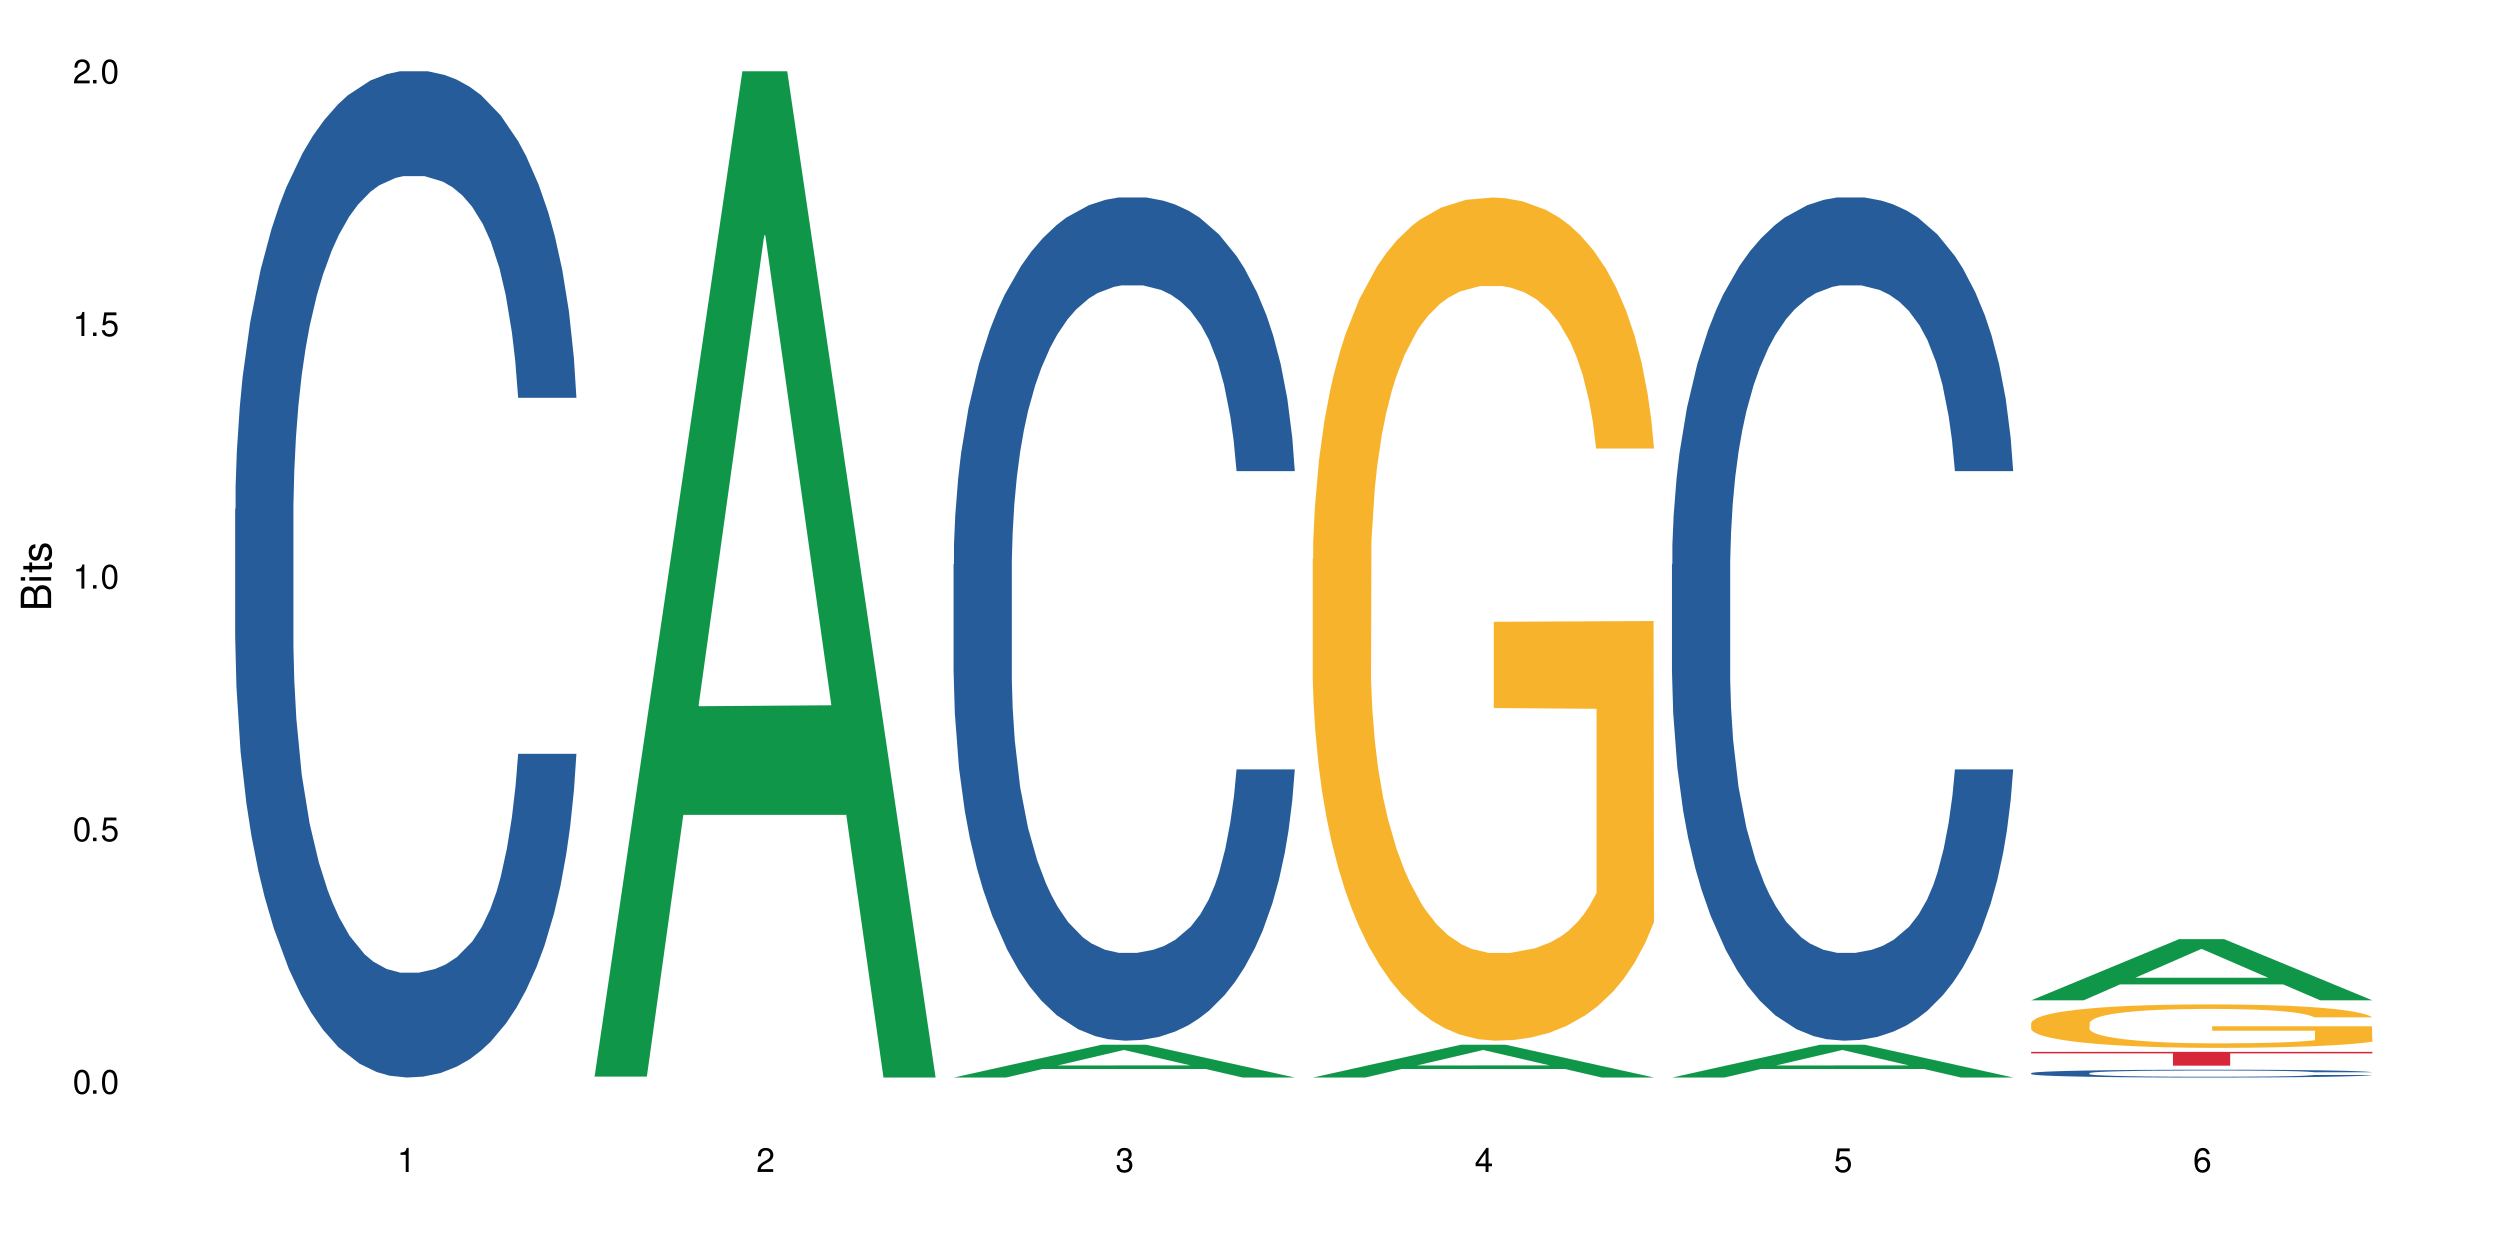 <?xml version="1.0" encoding="UTF-8"?>
<svg xmlns="http://www.w3.org/2000/svg" xmlns:xlink="http://www.w3.org/1999/xlink" width="720" height="360" viewBox="0 0 720 360">
<defs>
<g>
<g id="glyph-0-0">
</g>
<g id="glyph-0-1">
<path d="M 2.641 -6.938 C 2 -6.938 1.422 -6.656 1.078 -6.172 C 0.641 -5.562 0.406 -4.641 0.406 -3.359 C 0.406 -1.016 1.188 0.219 2.641 0.219 C 4.078 0.219 4.859 -1.016 4.859 -3.297 C 4.859 -4.641 4.656 -5.547 4.203 -6.172 C 3.844 -6.656 3.281 -6.938 2.641 -6.938 Z M 2.641 -6.188 C 3.547 -6.188 4 -5.25 4 -3.375 C 4 -1.406 3.562 -0.484 2.625 -0.484 C 1.734 -0.484 1.281 -1.438 1.281 -3.344 C 1.281 -5.25 1.734 -6.188 2.641 -6.188 Z M 2.641 -6.188 "/>
</g>
<g id="glyph-0-2">
<path d="M 1.828 -1 L 0.828 -1 L 0.828 0 L 1.828 0 Z M 1.828 -1 "/>
</g>
<g id="glyph-0-3">
<path d="M 4.562 -6.797 L 1.062 -6.797 L 0.547 -3.094 L 1.328 -3.094 C 1.719 -3.562 2.047 -3.734 2.578 -3.734 C 3.484 -3.734 4.062 -3.109 4.062 -2.094 C 4.062 -1.125 3.484 -0.531 2.578 -0.531 C 1.828 -0.531 1.375 -0.906 1.188 -1.672 L 0.328 -1.672 C 0.453 -1.109 0.547 -0.844 0.75 -0.594 C 1.125 -0.078 1.828 0.219 2.594 0.219 C 3.969 0.219 4.922 -0.781 4.922 -2.219 C 4.922 -3.562 4.031 -4.484 2.719 -4.484 C 2.25 -4.484 1.859 -4.359 1.469 -4.062 L 1.734 -5.969 L 4.562 -5.969 Z M 4.562 -6.797 "/>
</g>
<g id="glyph-0-4">
<path d="M 2.484 -4.938 L 2.484 0 L 3.328 0 L 3.328 -6.938 L 2.766 -6.938 C 2.469 -5.875 2.281 -5.734 0.984 -5.562 L 0.984 -4.938 Z M 2.484 -4.938 "/>
</g>
<g id="glyph-0-5">
<path d="M 4.859 -0.828 L 1.281 -0.828 C 1.359 -1.406 1.672 -1.781 2.5 -2.281 L 3.469 -2.828 C 4.406 -3.344 4.906 -4.062 4.906 -4.906 C 4.906 -5.484 4.672 -6.031 4.266 -6.406 C 3.859 -6.766 3.375 -6.938 2.719 -6.938 C 1.859 -6.938 1.219 -6.625 0.844 -6.031 C 0.609 -5.672 0.5 -5.234 0.484 -4.531 L 1.328 -4.531 C 1.359 -5.016 1.406 -5.281 1.531 -5.516 C 1.75 -5.938 2.188 -6.203 2.703 -6.203 C 3.469 -6.203 4.031 -5.641 4.031 -4.891 C 4.031 -4.344 3.719 -3.859 3.125 -3.516 L 2.234 -3 C 0.812 -2.172 0.406 -1.531 0.328 -0.016 L 4.859 -0.016 Z M 4.859 -0.828 "/>
</g>
<g id="glyph-0-6">
<path d="M 2.125 -3.188 L 2.578 -3.188 C 3.5 -3.188 3.984 -2.766 3.984 -1.922 C 3.984 -1.062 3.469 -0.531 2.594 -0.531 C 1.656 -0.531 1.203 -1 1.156 -2.016 L 0.312 -2.016 C 0.344 -1.453 0.438 -1.094 0.609 -0.781 C 0.953 -0.109 1.625 0.219 2.547 0.219 C 3.953 0.219 4.859 -0.625 4.859 -1.938 C 4.859 -2.828 4.516 -3.297 3.703 -3.594 C 4.344 -3.844 4.656 -4.328 4.656 -5.031 C 4.656 -6.219 3.875 -6.938 2.578 -6.938 C 1.203 -6.938 0.484 -6.172 0.453 -4.703 L 1.297 -4.703 C 1.312 -5.125 1.344 -5.359 1.453 -5.578 C 1.641 -5.969 2.062 -6.203 2.594 -6.203 C 3.344 -6.203 3.797 -5.75 3.797 -5 C 3.797 -4.516 3.609 -4.219 3.25 -4.047 C 3.016 -3.953 2.703 -3.922 2.125 -3.906 Z M 2.125 -3.188 "/>
</g>
<g id="glyph-0-7">
<path d="M 3.141 -1.672 L 3.141 0 L 3.984 0 L 3.984 -1.672 L 4.984 -1.672 L 4.984 -2.438 L 3.984 -2.438 L 3.984 -6.938 L 3.359 -6.938 L 0.266 -2.578 L 0.266 -1.672 Z M 3.141 -2.438 L 1 -2.438 L 3.141 -5.5 Z M 3.141 -2.438 "/>
</g>
<g id="glyph-0-8">
<path d="M 4.781 -5.125 C 4.609 -6.266 3.891 -6.938 2.844 -6.938 C 2.094 -6.938 1.422 -6.578 1.031 -5.953 C 0.594 -5.266 0.406 -4.422 0.406 -3.172 C 0.406 -2 0.578 -1.25 0.984 -0.641 C 1.359 -0.078 1.953 0.219 2.703 0.219 C 3.984 0.219 4.922 -0.75 4.922 -2.094 C 4.922 -3.375 4.062 -4.281 2.844 -4.281 C 2.172 -4.281 1.641 -4.031 1.281 -3.516 C 1.281 -5.234 1.828 -6.188 2.797 -6.188 C 3.391 -6.188 3.797 -5.797 3.938 -5.125 Z M 2.734 -3.531 C 3.547 -3.531 4.062 -2.953 4.062 -2.031 C 4.062 -1.156 3.484 -0.531 2.703 -0.531 C 1.922 -0.531 1.328 -1.188 1.328 -2.078 C 1.328 -2.938 1.906 -3.531 2.734 -3.531 Z M 2.734 -3.531 "/>
</g>
<g id="glyph-1-0">
</g>
<g id="glyph-1-1">
<path d="M 0 -0.953 L 0 -4.891 C 0 -5.719 -0.234 -6.344 -0.734 -6.797 C -1.188 -7.234 -1.812 -7.469 -2.5 -7.469 C -3.547 -7.469 -4.188 -7 -4.625 -5.875 C -4.984 -6.688 -5.625 -7.094 -6.531 -7.094 C -7.172 -7.094 -7.734 -6.859 -8.141 -6.391 C -8.562 -5.922 -8.75 -5.344 -8.75 -4.5 L -8.75 -0.953 Z M -4.984 -2.062 L -7.766 -2.062 L -7.766 -4.219 C -7.766 -4.844 -7.688 -5.203 -7.453 -5.5 C -7.219 -5.812 -6.859 -5.969 -6.375 -5.969 C -5.891 -5.969 -5.531 -5.812 -5.297 -5.5 C -5.062 -5.203 -4.984 -4.844 -4.984 -4.219 Z M -0.984 -2.062 L -4 -2.062 L -4 -4.781 C -4 -5.766 -3.438 -6.359 -2.484 -6.359 C -1.547 -6.359 -0.984 -5.766 -0.984 -4.781 Z M -0.984 -2.062 "/>
</g>
<g id="glyph-1-2">
<path d="M -6.281 -1.797 L -6.281 -0.797 L 0 -0.797 L 0 -1.797 Z M -8.75 -1.797 L -8.75 -0.797 L -7.484 -0.797 L -7.484 -1.797 Z M -8.75 -1.797 "/>
</g>
<g id="glyph-1-3">
<path d="M -6.281 -3.047 L -6.281 -2.016 L -8.016 -2.016 L -8.016 -1.016 L -6.281 -1.016 L -6.281 -0.172 L -5.469 -0.172 L -5.469 -1.016 L -0.719 -1.016 C -0.078 -1.016 0.281 -1.453 0.281 -2.234 C 0.281 -2.5 0.25 -2.719 0.188 -3.047 L -0.641 -3.047 C -0.609 -2.906 -0.594 -2.766 -0.594 -2.562 C -0.594 -2.141 -0.719 -2.016 -1.156 -2.016 L -5.469 -2.016 L -5.469 -3.047 Z M -6.281 -3.047 "/>
</g>
<g id="glyph-1-4">
<path d="M -4.531 -5.25 C -5.766 -5.25 -6.469 -4.422 -6.469 -2.969 C -6.469 -1.516 -5.719 -0.562 -4.547 -0.562 C -3.562 -0.562 -3.094 -1.062 -2.734 -2.562 L -2.516 -3.484 C -2.344 -4.188 -2.094 -4.469 -1.641 -4.469 C -1.047 -4.469 -0.641 -3.875 -0.641 -3 C -0.641 -2.453 -0.797 -2 -1.062 -1.75 C -1.25 -1.594 -1.422 -1.531 -1.875 -1.469 L -1.875 -0.406 C -0.422 -0.453 0.281 -1.266 0.281 -2.922 C 0.281 -4.5 -0.5 -5.516 -1.719 -5.516 C -2.656 -5.516 -3.172 -4.984 -3.469 -3.734 L -3.703 -2.766 C -3.891 -1.953 -4.156 -1.609 -4.594 -1.609 C -5.188 -1.609 -5.547 -2.125 -5.547 -2.938 C -5.547 -3.75 -5.203 -4.172 -4.531 -4.203 Z M -4.531 -5.25 "/>
</g>
</g>
</defs>
<rect x="-72" y="-36" width="864" height="432" fill="rgb(100%, 100%, 100%)" fill-opacity="1"/>
<path fill-rule="nonzero" fill="rgb(14.51%, 36.078%, 60%)" fill-opacity="1" d="M 67.73 146.621 L 67.852 146.355 L 67.852 140 L 68.211 129.934 L 69.051 117.215 L 69.887 108.477 L 72.047 92.844 L 75.043 77.746 L 78.156 66.09 L 80.434 59.203 L 82.473 53.902 L 87.145 44.102 L 90.145 39.07 L 93.379 34.566 L 97.332 30.062 L 100.211 27.414 L 106.684 23.176 L 111.477 21.32 L 115.191 20.527 L 123.223 20.527 L 128.016 21.586 L 131.492 22.91 L 135.324 25.031 L 138.562 27.414 L 144.195 33.242 L 149.227 40.66 L 151.504 44.898 L 155.102 53.109 L 157.855 61.055 L 159.773 67.945 L 161.934 77.746 L 163.848 89.668 L 165.289 103.176 L 166.008 114.566 L 149.227 114.566 L 148.391 103.973 L 147.43 95.758 L 145.633 84.898 L 143.836 77.215 L 141.316 69.535 L 139.039 64.5 L 135.926 59.469 L 133.168 56.289 L 130.293 53.902 L 127.535 52.316 L 122.262 50.727 L 116.148 50.727 L 113.871 51.254 L 109.199 53.375 L 106.684 55.23 L 103.086 58.938 L 100.57 62.383 L 97.574 67.68 L 95.535 72.184 L 93.02 79.07 L 91.223 85.164 L 89.184 93.906 L 87.984 100.527 L 86.906 107.945 L 85.949 116.688 L 85.23 125.957 L 84.75 135.762 L 84.508 145.297 L 84.508 186.355 L 84.75 195.895 L 85.348 207.02 L 86.906 223.18 L 89.184 237.219 L 91.82 248.344 L 94.336 256.293 L 95.777 260 L 97.691 264.238 L 100.688 269.535 L 105.004 274.836 L 107.52 276.953 L 111.355 279.074 L 115.312 280.133 L 120.586 280.133 L 125.258 279.074 L 128.375 277.75 L 131.609 275.629 L 136.043 271.125 L 138.801 266.887 L 141.199 261.855 L 142.996 256.82 L 144.195 252.582 L 145.992 244.371 L 147.43 235.363 L 148.508 226.094 L 149.227 217.086 L 166.008 217.086 L 165.289 227.684 L 164.207 238.012 L 163.129 245.695 L 161.453 254.969 L 159.535 263.18 L 156.777 272.449 L 154.5 278.543 L 151.504 285.168 L 148.75 290.199 L 145.754 294.703 L 141.316 300 L 138.441 302.648 L 135.324 305.035 L 131.609 307.152 L 126.938 309.008 L 121.902 310.066 L 117.227 310.332 L 112.195 309.801 L 108.48 308.742 L 103.566 306.359 L 97.453 301.59 L 93.02 296.559 L 89.543 291.523 L 86.547 286.227 L 83.191 279.074 L 78.875 267.418 L 76.238 258.41 L 74.441 250.992 L 72.406 240.664 L 70.969 231.391 L 69.289 216.555 L 68.09 197.746 L 67.73 183.18 Z M 67.73 146.621 "/>
<path fill-rule="nonzero" fill="rgb(6.275%, 58.824%, 28.235%)" fill-opacity="1" d="M 171.18 310.059 L 171.285 309.789 L 213.809 20.527 L 226.723 20.527 L 269.453 310.332 L 254.441 310.332 L 243.73 234.684 L 196.797 234.684 L 186.297 310.059 L 171.18 310.059 L 201.312 203.391 L 239.426 203.117 L 220.422 67.875 L 220.211 67.602 L 220 68.418 L 201.207 203.117 L 201.312 203.391 Z M 171.18 310.059 "/>
<path fill-rule="nonzero" fill="rgb(6.275%, 58.824%, 28.235%)" fill-opacity="1" d="M 274.629 310.324 L 274.73 310.316 L 317.254 300.887 L 330.168 300.887 L 372.902 310.332 L 357.887 310.332 L 347.18 307.867 L 300.246 307.867 L 289.746 310.324 L 274.629 310.324 L 304.762 306.848 L 342.875 306.84 L 323.871 302.43 L 323.66 302.422 L 323.449 302.449 L 304.656 306.84 L 304.762 306.848 Z M 274.629 310.324 "/>
<path fill-rule="nonzero" fill="rgb(14.51%, 36.078%, 60%)" fill-opacity="1" d="M 274.629 162.543 L 274.746 162.32 L 274.746 156.992 L 275.105 148.559 L 275.945 137.902 L 276.785 130.578 L 278.941 117.48 L 281.938 104.828 L 285.055 95.059 L 287.332 89.289 L 289.367 84.848 L 294.043 76.637 L 297.039 72.418 L 300.273 68.645 L 304.23 64.871 L 307.105 62.652 L 313.578 59.102 L 318.371 57.547 L 322.086 56.879 L 330.117 56.879 L 334.91 57.77 L 338.387 58.879 L 342.223 60.652 L 345.457 62.652 L 351.09 67.535 L 356.125 73.75 L 358.402 77.301 L 361.996 84.184 L 364.754 90.844 L 366.672 96.613 L 368.828 104.828 L 370.746 114.816 L 372.184 126.137 L 372.902 135.684 L 356.125 135.684 L 355.285 126.805 L 354.324 119.922 L 352.527 110.82 L 350.73 104.383 L 348.215 97.945 L 345.938 93.727 L 342.82 89.512 L 340.062 86.848 L 337.188 84.848 L 334.43 83.516 L 329.156 82.188 L 323.047 82.188 L 320.77 82.629 L 316.094 84.406 L 313.578 85.961 L 309.98 89.066 L 307.465 91.953 L 304.469 96.391 L 302.434 100.164 L 299.914 105.938 L 298.117 111.043 L 296.078 118.367 L 294.883 123.918 L 293.801 130.133 L 292.844 137.457 L 292.125 145.227 L 291.645 153.441 L 291.406 161.43 L 291.406 195.84 L 291.645 203.828 L 292.246 213.152 L 293.801 226.691 L 296.078 238.457 L 298.715 247.781 L 301.234 254.441 L 302.672 257.547 L 304.59 261.098 L 307.586 265.539 L 311.898 269.977 L 314.418 271.754 L 318.25 273.531 L 322.207 274.418 L 327.48 274.418 L 332.152 273.531 L 335.27 272.422 L 338.508 270.645 L 342.941 266.871 L 345.695 263.32 L 348.094 259.102 L 349.891 254.883 L 351.09 251.332 L 352.887 244.449 L 354.324 236.902 L 355.406 229.133 L 356.125 221.586 L 372.902 221.586 L 372.184 230.465 L 371.105 239.125 L 370.027 245.562 L 368.348 253.332 L 366.43 260.211 L 363.676 267.98 L 361.398 273.086 L 358.402 278.637 L 355.645 282.852 L 352.648 286.625 L 348.215 291.066 L 345.336 293.285 L 342.223 295.285 L 338.508 297.059 L 333.832 298.613 L 328.797 299.5 L 324.125 299.723 L 319.09 299.281 L 315.375 298.391 L 310.461 296.395 L 304.348 292.398 L 299.914 288.18 L 296.438 283.965 L 293.441 279.523 L 290.086 273.531 L 285.773 263.762 L 283.137 256.215 L 281.34 250 L 279.301 241.344 L 277.863 233.574 L 276.184 221.145 L 274.988 205.383 L 274.629 193.176 Z M 274.629 162.543 "/>
<path fill-rule="nonzero" fill="rgb(6.275%, 58.824%, 28.235%)" fill-opacity="1" d="M 378.074 310.324 L 378.18 310.316 L 420.703 300.887 L 433.617 300.887 L 476.352 310.332 L 461.336 310.332 L 450.625 307.867 L 403.695 307.867 L 393.195 310.324 L 378.074 310.324 L 408.207 306.848 L 446.32 306.84 L 427.316 302.43 L 427.109 302.422 L 426.898 302.449 L 408.105 306.84 L 408.207 306.848 Z M 378.074 310.324 "/>
<path fill-rule="nonzero" fill="rgb(96.863%, 70.196%, 16.863%)" fill-opacity="1" d="M 378.074 160.891 L 378.195 160.672 L 378.195 156.234 L 378.676 146.254 L 379.871 132.504 L 381.43 121.195 L 383.109 112.324 L 384.188 107.668 L 385.984 101.012 L 387.543 96.133 L 391.496 86.156 L 396.531 76.84 L 399.289 72.848 L 402.402 69.078 L 406.84 64.863 L 408.875 63.312 L 415.109 59.762 L 422.18 57.547 L 429.969 56.879 L 433.566 57.102 L 438.48 57.988 L 445.191 60.43 L 449.023 62.645 L 452.02 64.863 L 455.137 67.746 L 458.973 72.184 L 462.566 77.504 L 465.445 82.828 L 468.32 89.48 L 470.719 96.578 L 472.754 104.34 L 474.555 113.656 L 475.633 121.418 L 476.352 129.18 L 459.691 129.18 L 458.734 121.418 L 457.652 115.43 L 455.855 108.109 L 454.059 102.789 L 452.262 98.574 L 448.906 92.809 L 446.027 89.258 L 442.434 86.156 L 438.957 84.16 L 435.004 82.828 L 432.605 82.383 L 426.254 82.383 L 420.5 83.938 L 417.145 85.711 L 414.75 87.484 L 411.395 90.812 L 409.355 93.473 L 408.156 95.246 L 404.562 102.121 L 402.164 108.332 L 400.848 112.547 L 399.168 119.199 L 397.969 125.188 L 396.652 134.059 L 395.934 140.711 L 394.973 155.793 L 394.855 195.711 L 395.215 204.137 L 395.934 213.23 L 396.891 221.215 L 398.328 229.645 L 399.766 236.074 L 402.285 244.723 L 404.441 250.488 L 406.121 254.258 L 409.355 260.246 L 410.672 262.242 L 413.789 266.234 L 417.027 269.34 L 420.98 272 L 423.977 273.332 L 428.77 274.441 L 434.883 274.441 L 442.074 273.109 L 446.629 271.336 L 449.746 269.562 L 451.781 268.008 L 454.297 265.57 L 456.098 263.352 L 457.773 260.914 L 459.812 257.145 L 459.812 204.137 L 430.211 203.918 L 430.211 179.078 L 476.23 178.855 L 476.352 265.57 L 473.832 271.559 L 470.719 277.324 L 467.723 281.758 L 464.605 285.531 L 460.172 289.742 L 456.574 292.406 L 451.062 295.508 L 446.027 297.504 L 440.754 298.836 L 436.082 299.5 L 430.57 299.723 L 425.656 299.281 L 420.383 297.949 L 416.188 296.176 L 412.352 293.957 L 408.516 291.074 L 403.723 286.418 L 400.605 282.648 L 397.371 277.988 L 394.133 272.445 L 391.258 266.457 L 389.34 261.801 L 387.422 256.477 L 385.387 249.824 L 383.469 242.285 L 382.031 235.41 L 380.711 227.648 L 379.754 220.328 L 378.793 210.348 L 378.316 202.363 L 378.074 195.488 Z M 378.074 160.891 "/>
<path fill-rule="nonzero" fill="rgb(6.275%, 58.824%, 28.235%)" fill-opacity="1" d="M 481.523 310.324 L 481.629 310.316 L 524.152 300.887 L 537.066 300.887 L 579.797 310.332 L 564.785 310.332 L 554.074 307.867 L 507.141 307.867 L 496.641 310.324 L 481.523 310.324 L 511.656 306.848 L 549.77 306.84 L 530.766 302.43 L 530.555 302.422 L 530.348 302.449 L 511.551 306.84 L 511.656 306.848 Z M 481.523 310.324 "/>
<path fill-rule="nonzero" fill="rgb(14.51%, 36.078%, 60%)" fill-opacity="1" d="M 481.523 162.543 L 481.645 162.32 L 481.645 156.992 L 482.004 148.559 L 482.84 137.902 L 483.68 130.578 L 485.836 117.48 L 488.832 104.828 L 491.949 95.059 L 494.227 89.289 L 496.266 84.848 L 500.938 76.637 L 503.934 72.418 L 507.172 68.645 L 511.125 64.871 L 514 62.652 L 520.473 59.102 L 525.27 57.547 L 528.984 56.879 L 537.012 56.879 L 541.809 57.77 L 545.281 58.879 L 549.117 60.652 L 552.352 62.652 L 557.984 67.535 L 563.02 73.75 L 565.297 77.301 L 568.891 84.184 L 571.648 90.844 L 573.566 96.613 L 575.723 104.828 L 577.641 114.816 L 579.078 126.137 L 579.797 135.684 L 563.02 135.684 L 562.18 126.805 L 561.223 119.922 L 559.426 110.82 L 557.625 104.383 L 555.109 97.945 L 552.832 93.727 L 549.715 89.512 L 546.961 86.848 L 544.082 84.848 L 541.328 83.516 L 536.055 82.188 L 529.941 82.188 L 527.664 82.629 L 522.992 84.406 L 520.473 85.961 L 516.879 89.066 L 514.363 91.953 L 511.367 96.391 L 509.328 100.164 L 506.812 105.938 L 505.012 111.043 L 502.977 118.367 L 501.777 123.918 L 500.699 130.133 L 499.738 137.457 L 499.02 145.227 L 498.543 153.441 L 498.301 161.43 L 498.301 195.84 L 498.543 203.828 L 499.141 213.152 L 500.699 226.691 L 502.977 238.457 L 505.613 247.781 L 508.129 254.441 L 509.566 257.547 L 511.484 261.098 L 514.48 265.539 L 518.797 269.977 L 521.312 271.754 L 525.148 273.531 L 529.102 274.418 L 534.375 274.418 L 539.051 273.531 L 542.168 272.422 L 545.402 270.645 L 549.836 266.871 L 552.594 263.32 L 554.988 259.102 L 556.789 254.883 L 557.984 251.332 L 559.785 244.449 L 561.223 236.902 L 562.301 229.133 L 563.02 221.586 L 579.797 221.586 L 579.078 230.465 L 578 239.125 L 576.922 245.562 L 575.246 253.332 L 573.328 260.211 L 570.57 267.98 L 568.293 273.086 L 565.297 278.637 L 562.539 282.852 L 559.543 286.625 L 555.109 291.066 L 552.234 293.285 L 549.117 295.285 L 545.402 297.059 L 540.727 298.613 L 535.695 299.5 L 531.02 299.723 L 525.988 299.281 L 522.27 298.391 L 517.359 296.395 L 511.246 292.398 L 506.812 288.18 L 503.336 283.965 L 500.34 279.523 L 496.984 273.531 L 492.668 263.762 L 490.031 256.215 L 488.234 250 L 486.195 241.344 L 484.758 233.574 L 483.082 221.145 L 481.883 205.383 L 481.523 193.176 Z M 481.523 162.543 "/>
<path fill-rule="nonzero" fill="rgb(6.275%, 58.824%, 28.235%)" fill-opacity="1" d="M 584.973 288.09 L 585.074 288.07 L 627.598 270.461 L 640.512 270.461 L 683.246 288.105 L 668.23 288.105 L 657.523 283.5 L 610.59 283.5 L 600.09 288.09 L 584.973 288.09 L 615.105 281.594 L 653.219 281.578 L 634.215 273.344 L 634.004 273.328 L 633.793 273.375 L 615 281.578 L 615.105 281.594 Z M 584.973 288.09 "/>
<path fill-rule="nonzero" fill="rgb(14.51%, 36.078%, 60%)" fill-opacity="1" d="M 584.973 309.059 L 585.09 309.055 L 585.09 309.008 L 585.449 308.93 L 586.289 308.828 L 587.129 308.762 L 589.285 308.641 L 592.281 308.523 L 595.398 308.43 L 597.676 308.379 L 599.711 308.336 L 604.387 308.262 L 607.383 308.223 L 610.617 308.188 L 614.574 308.152 L 617.449 308.129 L 623.922 308.098 L 628.715 308.082 L 632.43 308.078 L 640.461 308.078 L 645.254 308.086 L 648.73 308.094 L 652.566 308.113 L 655.801 308.129 L 661.434 308.176 L 666.469 308.234 L 668.746 308.266 L 672.34 308.332 L 675.098 308.391 L 677.016 308.445 L 679.172 308.523 L 681.09 308.613 L 682.527 308.719 L 683.246 308.809 L 666.469 308.809 L 665.629 308.727 L 664.672 308.664 L 662.871 308.578 L 661.074 308.52 L 658.559 308.457 L 656.281 308.418 L 653.164 308.379 L 650.406 308.355 L 647.531 308.336 L 644.773 308.324 L 639.504 308.312 L 633.391 308.312 L 631.113 308.316 L 626.438 308.332 L 623.922 308.348 L 620.328 308.375 L 617.809 308.402 L 614.812 308.445 L 612.777 308.48 L 610.258 308.531 L 608.461 308.578 L 606.426 308.648 L 605.227 308.699 L 604.148 308.758 L 603.188 308.824 L 602.469 308.898 L 601.988 308.973 L 601.75 309.047 L 601.75 309.367 L 601.988 309.441 L 602.59 309.527 L 604.148 309.652 L 606.426 309.762 L 609.059 309.852 L 611.578 309.91 L 613.016 309.941 L 614.934 309.973 L 617.93 310.016 L 622.242 310.055 L 624.762 310.074 L 628.598 310.09 L 632.551 310.098 L 637.824 310.098 L 642.5 310.09 L 645.613 310.078 L 648.852 310.062 L 653.285 310.027 L 656.043 309.996 L 658.438 309.957 L 660.234 309.914 L 661.434 309.883 L 663.23 309.82 L 664.672 309.75 L 665.75 309.676 L 666.469 309.605 L 683.246 309.605 L 682.527 309.688 L 681.449 309.77 L 680.371 309.828 L 678.691 309.902 L 676.773 309.965 L 674.02 310.039 L 671.742 310.086 L 668.746 310.137 L 665.988 310.176 L 662.992 310.211 L 658.559 310.254 L 655.68 310.273 L 652.566 310.293 L 648.852 310.309 L 644.176 310.32 L 639.141 310.332 L 634.469 310.332 L 629.434 310.328 L 625.719 310.32 L 620.805 310.301 L 614.695 310.266 L 610.258 310.227 L 606.785 310.188 L 603.789 310.145 L 600.43 310.09 L 596.117 310 L 593.48 309.93 L 591.684 309.871 L 589.645 309.789 L 588.207 309.719 L 586.527 309.602 L 585.332 309.457 L 584.973 309.344 Z M 584.973 309.059 "/>
<path fill-rule="nonzero" fill="rgb(96.863%, 70.196%, 16.863%)" fill-opacity="1" d="M 584.973 294.629 L 585.09 294.617 L 585.09 294.387 L 585.57 293.875 L 586.77 293.164 L 588.328 292.582 L 590.004 292.125 L 591.082 291.887 L 592.883 291.543 L 594.438 291.293 L 598.395 290.777 L 603.426 290.297 L 606.184 290.09 L 609.301 289.898 L 613.734 289.68 L 615.773 289.602 L 622.004 289.418 L 629.074 289.301 L 636.867 289.27 L 640.461 289.281 L 645.375 289.324 L 652.086 289.453 L 655.922 289.566 L 658.918 289.68 L 662.035 289.828 L 665.867 290.059 L 669.465 290.332 L 672.34 290.605 L 675.215 290.949 L 677.613 291.312 L 679.652 291.715 L 681.449 292.195 L 682.527 292.594 L 683.246 292.996 L 666.586 292.996 L 665.629 292.594 L 664.551 292.285 L 662.754 291.91 L 660.953 291.633 L 659.156 291.418 L 655.801 291.121 L 652.926 290.938 L 649.328 290.777 L 645.855 290.676 L 641.898 290.605 L 639.504 290.582 L 633.148 290.582 L 627.398 290.664 L 624.043 290.754 L 621.645 290.844 L 618.289 291.016 L 616.25 291.152 L 615.055 291.246 L 611.457 291.602 L 609.059 291.922 L 607.742 292.137 L 606.062 292.48 L 604.867 292.789 L 603.547 293.246 L 602.828 293.59 L 601.871 294.367 L 601.75 296.422 L 602.109 296.855 L 602.828 297.324 L 603.789 297.738 L 605.227 298.172 L 606.664 298.504 L 609.18 298.949 L 611.336 299.246 L 613.016 299.441 L 616.25 299.75 L 617.57 299.852 L 620.688 300.059 L 623.922 300.219 L 627.875 300.355 L 630.871 300.422 L 635.668 300.48 L 641.777 300.48 L 648.969 300.41 L 653.523 300.32 L 656.641 300.23 L 658.676 300.148 L 661.195 300.023 L 662.992 299.91 L 664.672 299.781 L 666.707 299.59 L 666.707 296.855 L 637.105 296.848 L 637.105 295.566 L 683.125 295.555 L 683.246 300.023 L 680.73 300.332 L 677.613 300.629 L 674.617 300.859 L 671.5 301.051 L 667.066 301.27 L 663.473 301.406 L 657.957 301.566 L 652.926 301.668 L 647.652 301.738 L 642.977 301.773 L 637.465 301.785 L 632.551 301.762 L 627.277 301.691 L 623.082 301.602 L 619.246 301.484 L 615.414 301.336 L 610.617 301.098 L 607.504 300.902 L 604.266 300.664 L 601.031 300.379 L 598.156 300.07 L 596.238 299.828 L 594.32 299.555 L 592.281 299.211 L 590.363 298.824 L 588.926 298.469 L 587.609 298.07 L 586.648 297.691 L 585.691 297.176 L 585.211 296.766 L 584.973 296.41 Z M 584.973 294.629 "/>
<path fill-rule="nonzero" fill="rgb(83.922%, 15.686%, 22.353%)" fill-opacity="1" d="M 584.973 302.945 L 683.246 302.945 L 683.246 303.371 L 642.289 303.375 L 642.289 306.914 L 625.809 306.914 L 625.809 303.379 L 625.57 303.371 L 584.973 303.371 Z M 584.973 302.945 "/>
<g fill="rgb(0%, 0%, 0%)" fill-opacity="1">
<use xlink:href="#glyph-0-1" x="20.965" y="314.993"/>
<use xlink:href="#glyph-0-2" x="25.965" y="314.993"/>
<use xlink:href="#glyph-0-1" x="28.965" y="314.993"/>
</g>
<g fill="rgb(0%, 0%, 0%)" fill-opacity="1">
<use xlink:href="#glyph-0-1" x="20.965" y="242.251"/>
<use xlink:href="#glyph-0-2" x="25.965" y="242.251"/>
<use xlink:href="#glyph-0-3" x="28.965" y="242.251"/>
</g>
<g fill="rgb(0%, 0%, 0%)" fill-opacity="1">
<use xlink:href="#glyph-0-4" x="20.965" y="169.509"/>
<use xlink:href="#glyph-0-2" x="25.965" y="169.509"/>
<use xlink:href="#glyph-0-1" x="28.965" y="169.509"/>
</g>
<g fill="rgb(0%, 0%, 0%)" fill-opacity="1">
<use xlink:href="#glyph-0-4" x="20.965" y="96.767"/>
<use xlink:href="#glyph-0-2" x="25.965" y="96.767"/>
<use xlink:href="#glyph-0-3" x="28.965" y="96.767"/>
</g>
<g fill="rgb(0%, 0%, 0%)" fill-opacity="1">
<use xlink:href="#glyph-0-5" x="20.965" y="24.024"/>
<use xlink:href="#glyph-0-2" x="25.965" y="24.024"/>
<use xlink:href="#glyph-0-1" x="28.965" y="24.024"/>
</g>
<g fill="rgb(0%, 0%, 0%)" fill-opacity="1">
<use xlink:href="#glyph-0-4" x="114.367" y="337.532"/>
</g>
<g fill="rgb(0%, 0%, 0%)" fill-opacity="1">
<use xlink:href="#glyph-0-5" x="217.816" y="337.532"/>
</g>
<g fill="rgb(0%, 0%, 0%)" fill-opacity="1">
<use xlink:href="#glyph-0-6" x="321.266" y="337.532"/>
</g>
<g fill="rgb(0%, 0%, 0%)" fill-opacity="1">
<use xlink:href="#glyph-0-7" x="424.711" y="337.532"/>
</g>
<g fill="rgb(0%, 0%, 0%)" fill-opacity="1">
<use xlink:href="#glyph-0-3" x="528.16" y="337.532"/>
</g>
<g fill="rgb(0%, 0%, 0%)" fill-opacity="1">
<use xlink:href="#glyph-0-8" x="631.609" y="337.532"/>
</g>
<g fill="rgb(0%, 0%, 0%)" fill-opacity="1">
<use xlink:href="#glyph-1-1" x="14.725" y="176.012"/>
<use xlink:href="#glyph-1-2" x="14.725" y="168.012"/>
<use xlink:href="#glyph-1-3" x="14.725" y="165.012"/>
<use xlink:href="#glyph-1-4" x="14.725" y="162.012"/>
</g>
</svg>
